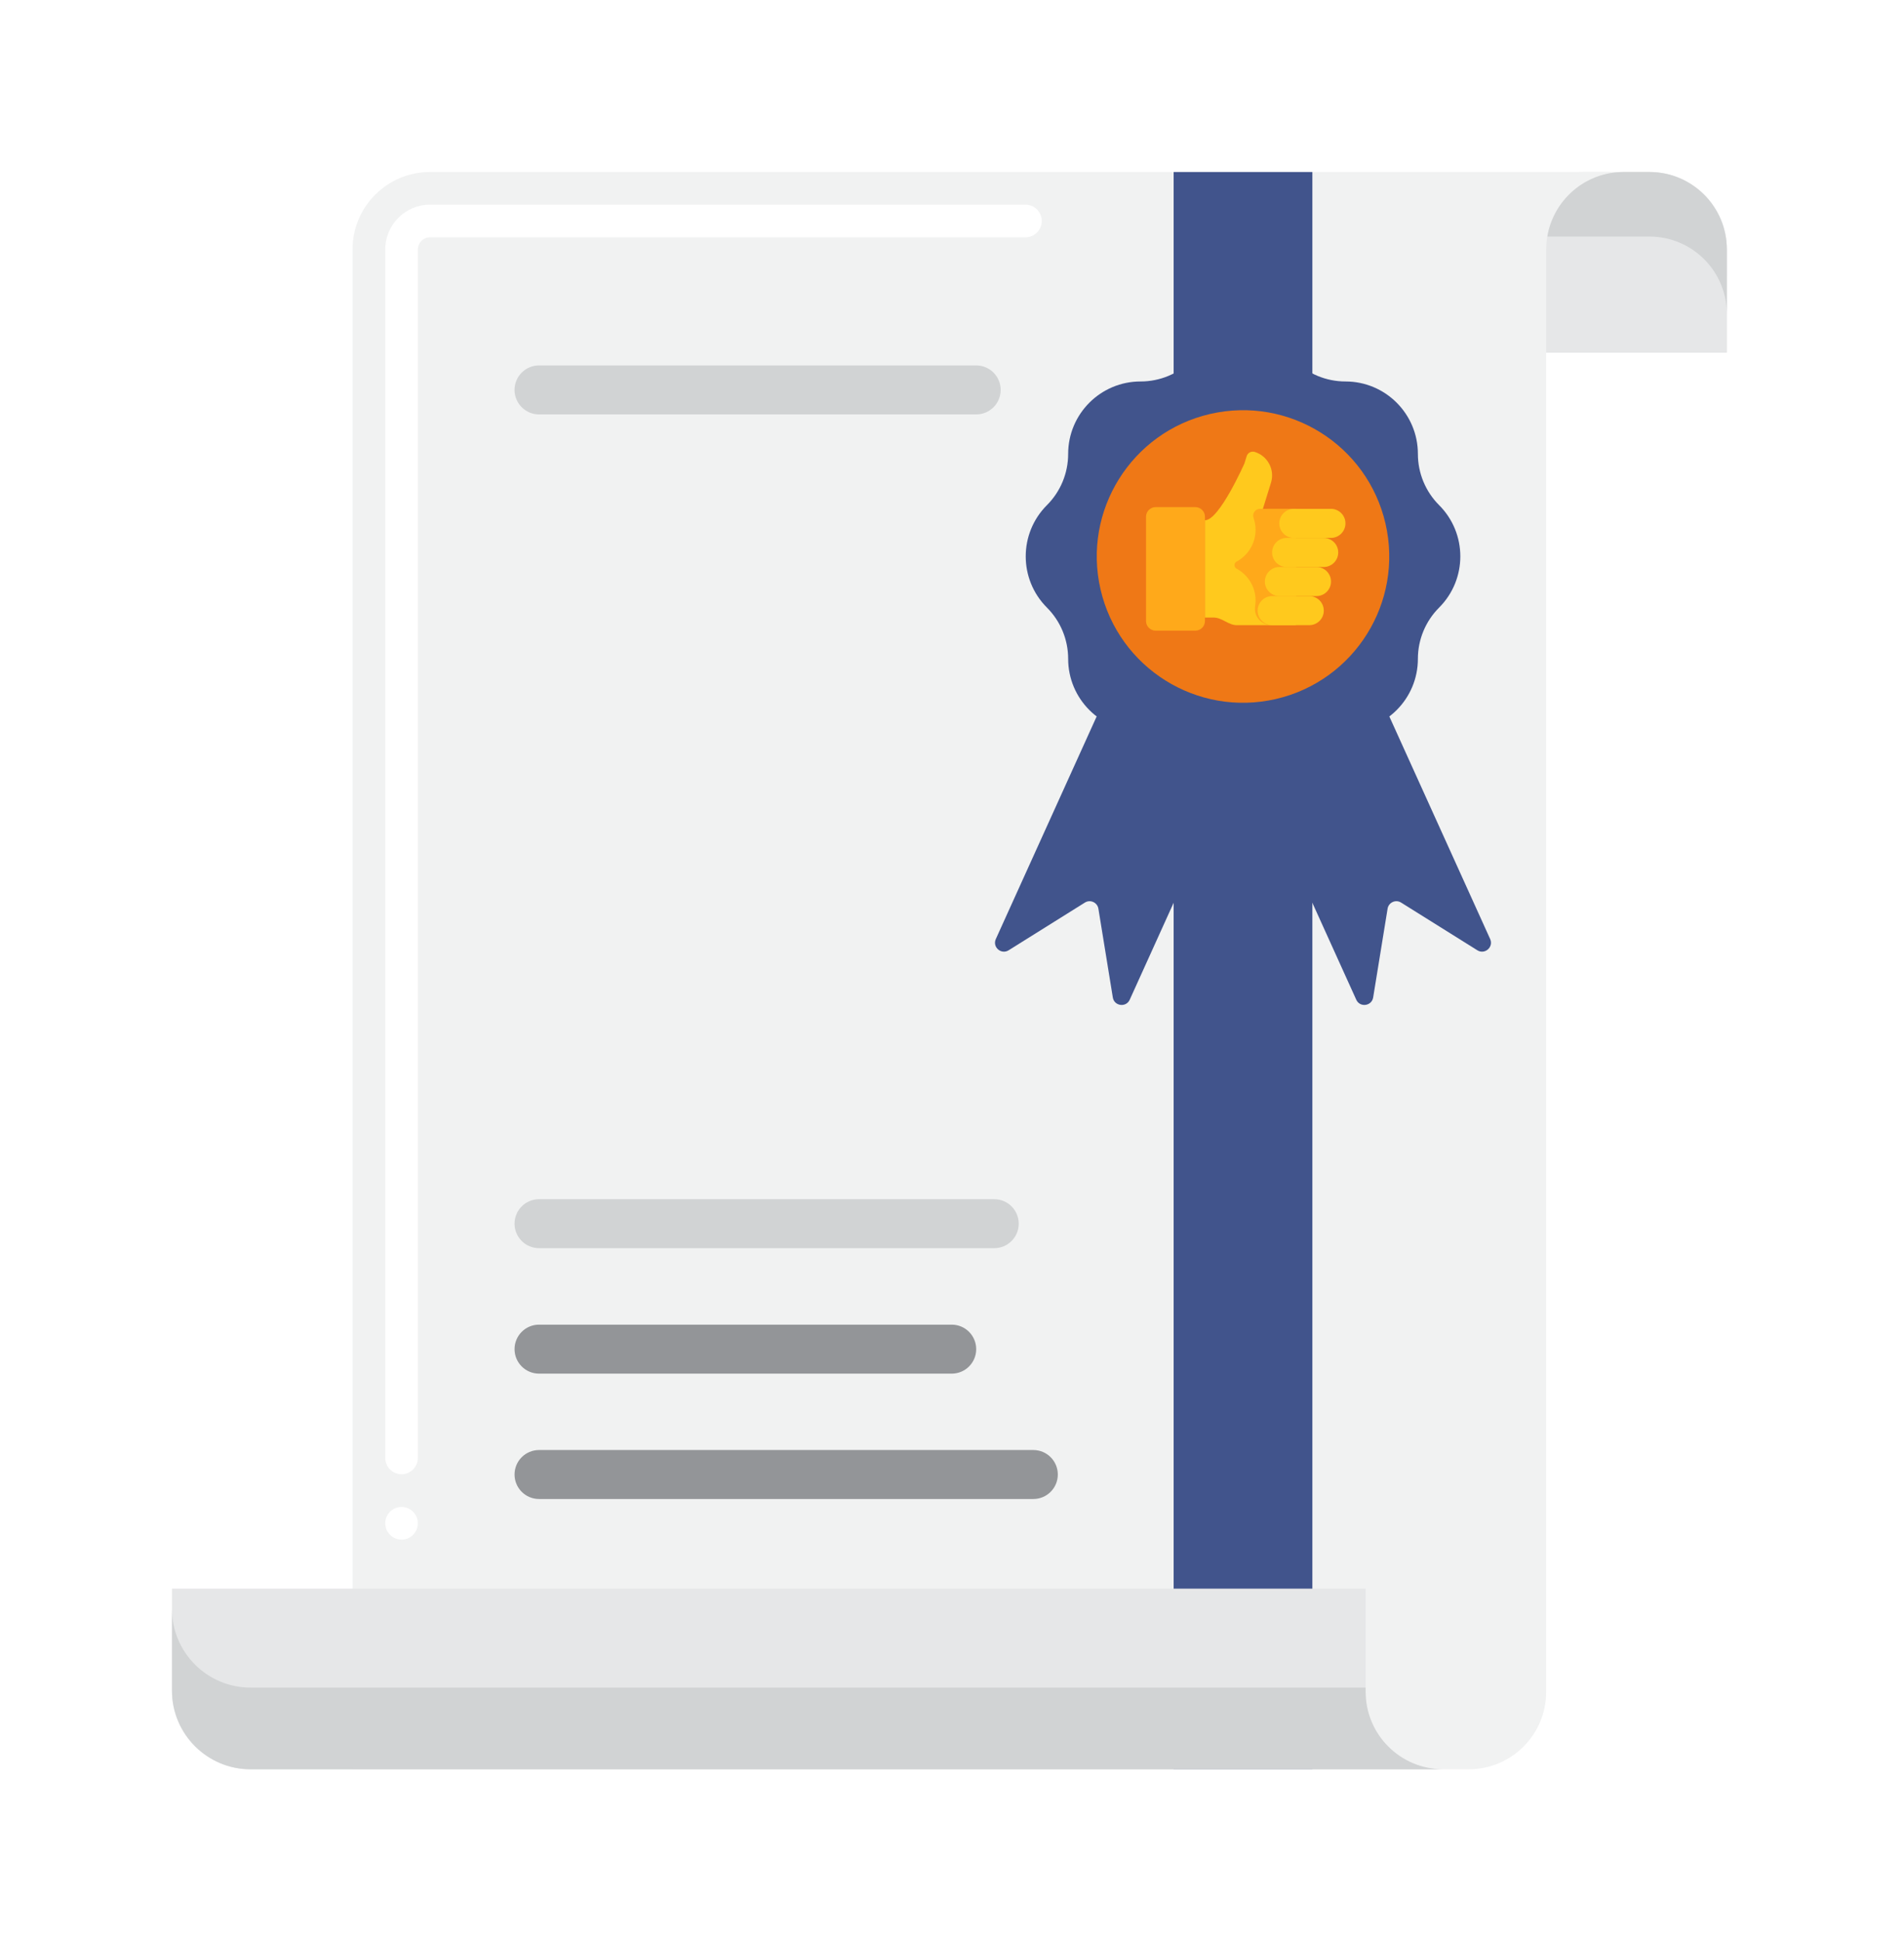 <svg width="155" height="158" viewBox="0 0 155 158" fill="none" xmlns="http://www.w3.org/2000/svg">
<g filter="url(#filter0_d_5529_11889)">
<path d="M134.275 7H35.002C31.521 7 28.699 9.822 28.699 13.303V137H119.568C123.049 137 125.871 134.178 125.871 130.697V21.707H140.578V13.303C140.577 9.822 137.755 7 134.275 7Z" fill="#F1F2F2"/>
<path d="M32.692 118.309C31.955 118.309 31.363 117.711 31.363 116.98C31.363 116.242 31.955 115.651 32.692 115.651C33.423 115.651 34.014 116.242 34.014 116.98C34.014 117.711 33.422 118.309 32.692 118.309ZM32.692 112.987C31.955 112.987 31.363 112.395 31.363 111.658V13.304C31.363 11.291 32.998 9.656 35.004 9.656H83.48C84.217 9.656 84.808 10.254 84.808 10.985C84.808 11.716 84.217 12.314 83.48 12.314H35.004C34.459 12.314 34.021 12.759 34.014 13.304V111.658C34.014 112.395 33.422 112.987 32.692 112.987Z" fill="white"/>
<path d="M137.258 21.707H122.551V13.303C122.551 9.822 125.373 7 128.853 7H130.954C134.435 7 137.257 9.822 137.257 13.303L137.258 21.707Z" fill="#F1F2F2"/>
<path d="M140.58 21.707H125.873V13.303C125.873 9.822 128.695 7 132.176 7H134.277C137.757 7 140.579 9.822 140.579 13.303L140.58 21.707Z" fill="#E6E7E8"/>
<path d="M134.274 7H132.173C129.051 7 126.466 9.272 125.965 12.252H134.274C137.755 12.252 140.577 15.074 140.577 18.556V13.303C140.577 9.822 137.755 7 134.274 7Z" fill="#D1D3D4"/>
<path d="M79.471 26.729H43.882C42.781 26.729 41.889 25.836 41.889 24.735C41.889 23.634 42.781 22.742 43.882 22.742H79.47C80.571 22.742 81.463 23.634 81.463 24.735C81.463 25.836 80.571 26.729 79.471 26.729Z" fill="#D1D3D4"/>
<path d="M84.122 115.002H43.882C42.781 115.002 41.889 114.11 41.889 113.009C41.889 111.908 42.781 111.016 43.882 111.016H84.121C85.222 111.016 86.114 111.908 86.114 113.009C86.115 114.11 85.222 115.002 84.122 115.002Z" fill="#939598"/>
<path d="M77.478 104.799H43.882C42.781 104.799 41.889 103.907 41.889 102.806C41.889 101.705 42.781 100.812 43.882 100.812H77.477C78.578 100.812 79.47 101.705 79.47 102.806C79.471 103.907 78.578 104.799 77.478 104.799Z" fill="#939598"/>
<path d="M80.939 94.588H43.882C42.781 94.588 41.889 93.696 41.889 92.595C41.889 91.494 42.781 90.602 43.882 90.602H80.939C82.04 90.602 82.932 91.494 82.932 92.595C82.932 93.695 82.039 94.588 80.939 94.588Z" fill="#D1D3D4"/>
<path d="M106.837 7H95.543V137H106.837V7Z" fill="#41548C"/>
<path d="M90.592 74.183L89.418 66.959C89.335 66.448 88.757 66.186 88.318 66.46L82.113 70.341C81.504 70.722 80.772 70.081 81.068 69.427L92.773 43.594L103.673 48.532L91.968 74.366C91.672 75.021 90.707 74.892 90.592 74.183Z" fill="#41548C"/>
<path d="M111.786 74.182L112.96 66.959C113.043 66.447 113.621 66.185 114.06 66.46L120.265 70.341C120.873 70.721 121.606 70.081 121.31 69.426L109.605 43.594L98.705 48.532L110.41 74.366C110.706 75.02 111.671 74.891 111.786 74.182Z" fill="#41548C"/>
<path d="M105.361 22.32C106.467 23.426 107.967 24.047 109.53 24.047C112.786 24.047 115.427 26.687 115.427 29.944C115.427 31.508 116.048 33.008 117.154 34.113C119.457 36.416 119.457 40.149 117.154 42.452C116.048 43.558 115.427 45.058 115.427 46.621C115.427 49.878 112.787 52.518 109.53 52.518C107.966 52.518 106.467 53.139 105.361 54.245C103.058 56.548 99.325 56.548 97.022 54.245C95.916 53.139 94.416 52.518 92.853 52.518C89.596 52.518 86.956 49.879 86.956 46.621C86.956 45.057 86.335 43.558 85.229 42.452C82.926 40.149 82.926 36.416 85.229 34.113C86.335 33.008 86.956 31.507 86.956 29.944C86.956 26.688 89.596 24.047 92.853 24.047C94.417 24.047 95.916 23.426 97.022 22.32C99.325 20.018 103.058 20.018 105.361 22.32Z" fill="#41548C"/>
<path d="M103.865 49.892C110.272 48.414 114.267 42.023 112.79 35.617C111.313 29.211 104.922 25.215 98.516 26.692C92.109 28.17 88.114 34.56 89.591 40.967C91.068 47.373 97.459 51.369 103.865 49.892Z" fill="#EF7816"/>
<path d="M102.808 34.414L103.468 32.287C103.795 31.231 103.204 30.109 102.148 29.782C101.87 29.695 101.574 29.851 101.488 30.13L101.306 30.716C101.304 30.72 99.252 35.367 98.094 35.342V43.263H98.72C99.478 43.215 100.005 43.929 100.763 43.881H105.489V34.413L102.808 34.414Z" fill="#FFC91D"/>
<path d="M102.571 34.414C102.187 34.414 101.922 34.793 102.049 35.156C102.156 35.458 102.213 35.783 102.213 36.122C102.213 37.241 101.586 38.215 100.664 38.709C100.44 38.83 100.44 39.16 100.664 39.28C101.586 39.775 102.213 40.748 102.213 41.868C102.213 42.03 102.2 42.188 102.175 42.343C102.042 43.153 102.691 43.882 103.512 43.882H105.489V34.414H102.571Z" fill="#FFA91A"/>
<path d="M107.758 39.148H104.742C104.088 39.148 103.559 38.618 103.559 37.965C103.559 37.311 104.089 36.781 104.742 36.781H107.758C108.412 36.781 108.942 37.311 108.942 37.965C108.942 38.618 108.412 39.148 107.758 39.148Z" fill="#FFC91D"/>
<path d="M107.17 41.515H104.154C103.5 41.515 102.971 40.986 102.971 40.332C102.971 39.678 103.5 39.148 104.154 39.148H107.17C107.824 39.148 108.354 39.678 108.354 40.332C108.354 40.985 107.824 41.515 107.17 41.515Z" fill="#FFC91D"/>
<path d="M106.583 43.882H103.566C102.912 43.882 102.383 43.353 102.383 42.699C102.383 42.045 102.913 41.516 103.566 41.516H106.583C107.236 41.516 107.766 42.045 107.766 42.699C107.767 43.353 107.236 43.882 106.583 43.882Z" fill="#FFC91D"/>
<path d="M108.346 36.781H105.33C104.676 36.781 104.146 36.251 104.146 35.597C104.146 34.944 104.676 34.414 105.33 34.414H108.346C109 34.414 109.53 34.944 109.53 35.597C109.53 36.251 108.999 36.781 108.346 36.781Z" fill="#FFC91D"/>
<path d="M97.307 44.329H94.082C93.647 44.329 93.295 43.977 93.295 43.543V35.06C93.295 34.626 93.647 34.273 94.082 34.273H97.307C97.741 34.273 98.093 34.626 98.093 35.06V43.543C98.093 43.977 97.741 44.329 97.307 44.329Z" fill="#FFA91A"/>
<path d="M111.171 130.701V122.297H14V130.603C14 134.138 16.866 137.004 20.4 137.004H117.474C113.993 137.004 111.171 134.183 111.171 130.701Z" fill="#E6E7E8"/>
<path d="M111.172 130.694V130.353H20.4C16.866 130.353 14 127.488 14 123.953V130.597C14 134.132 16.866 136.998 20.4 136.998H117.474C113.994 136.998 111.172 134.176 111.172 130.694Z" fill="#D1D3D4"/>
</g>
<defs>
<filter id="filter0_d_5529_11889" x="0" y="0" width="154.58" height="158" filterUnits="userSpaceOnUse" color-interpolation-filters="sRGB">
<feFlood flood-opacity="0" result="BackgroundImageFix"/>
<feColorMatrix in="SourceAlpha" type="matrix" values="0 0 0 0 0 0 0 0 0 0 0 0 0 0 0 0 0 0 127 0" result="hardAlpha"/>
<feOffset dy="7"/>
<feGaussianBlur stdDeviation="7"/>
<feComposite in2="hardAlpha" operator="out"/>
<feColorMatrix type="matrix" values="0 0 0 0 0 0 0 0 0 0 0 0 0 0 0 0 0 0 0.25 0"/>
<feBlend mode="normal" in2="BackgroundImageFix" result="effect1_dropShadow_5529_11889"/>
<feBlend mode="normal" in="SourceGraphic" in2="effect1_dropShadow_5529_11889" result="shape"/>
</filter>
</defs>
</svg>
